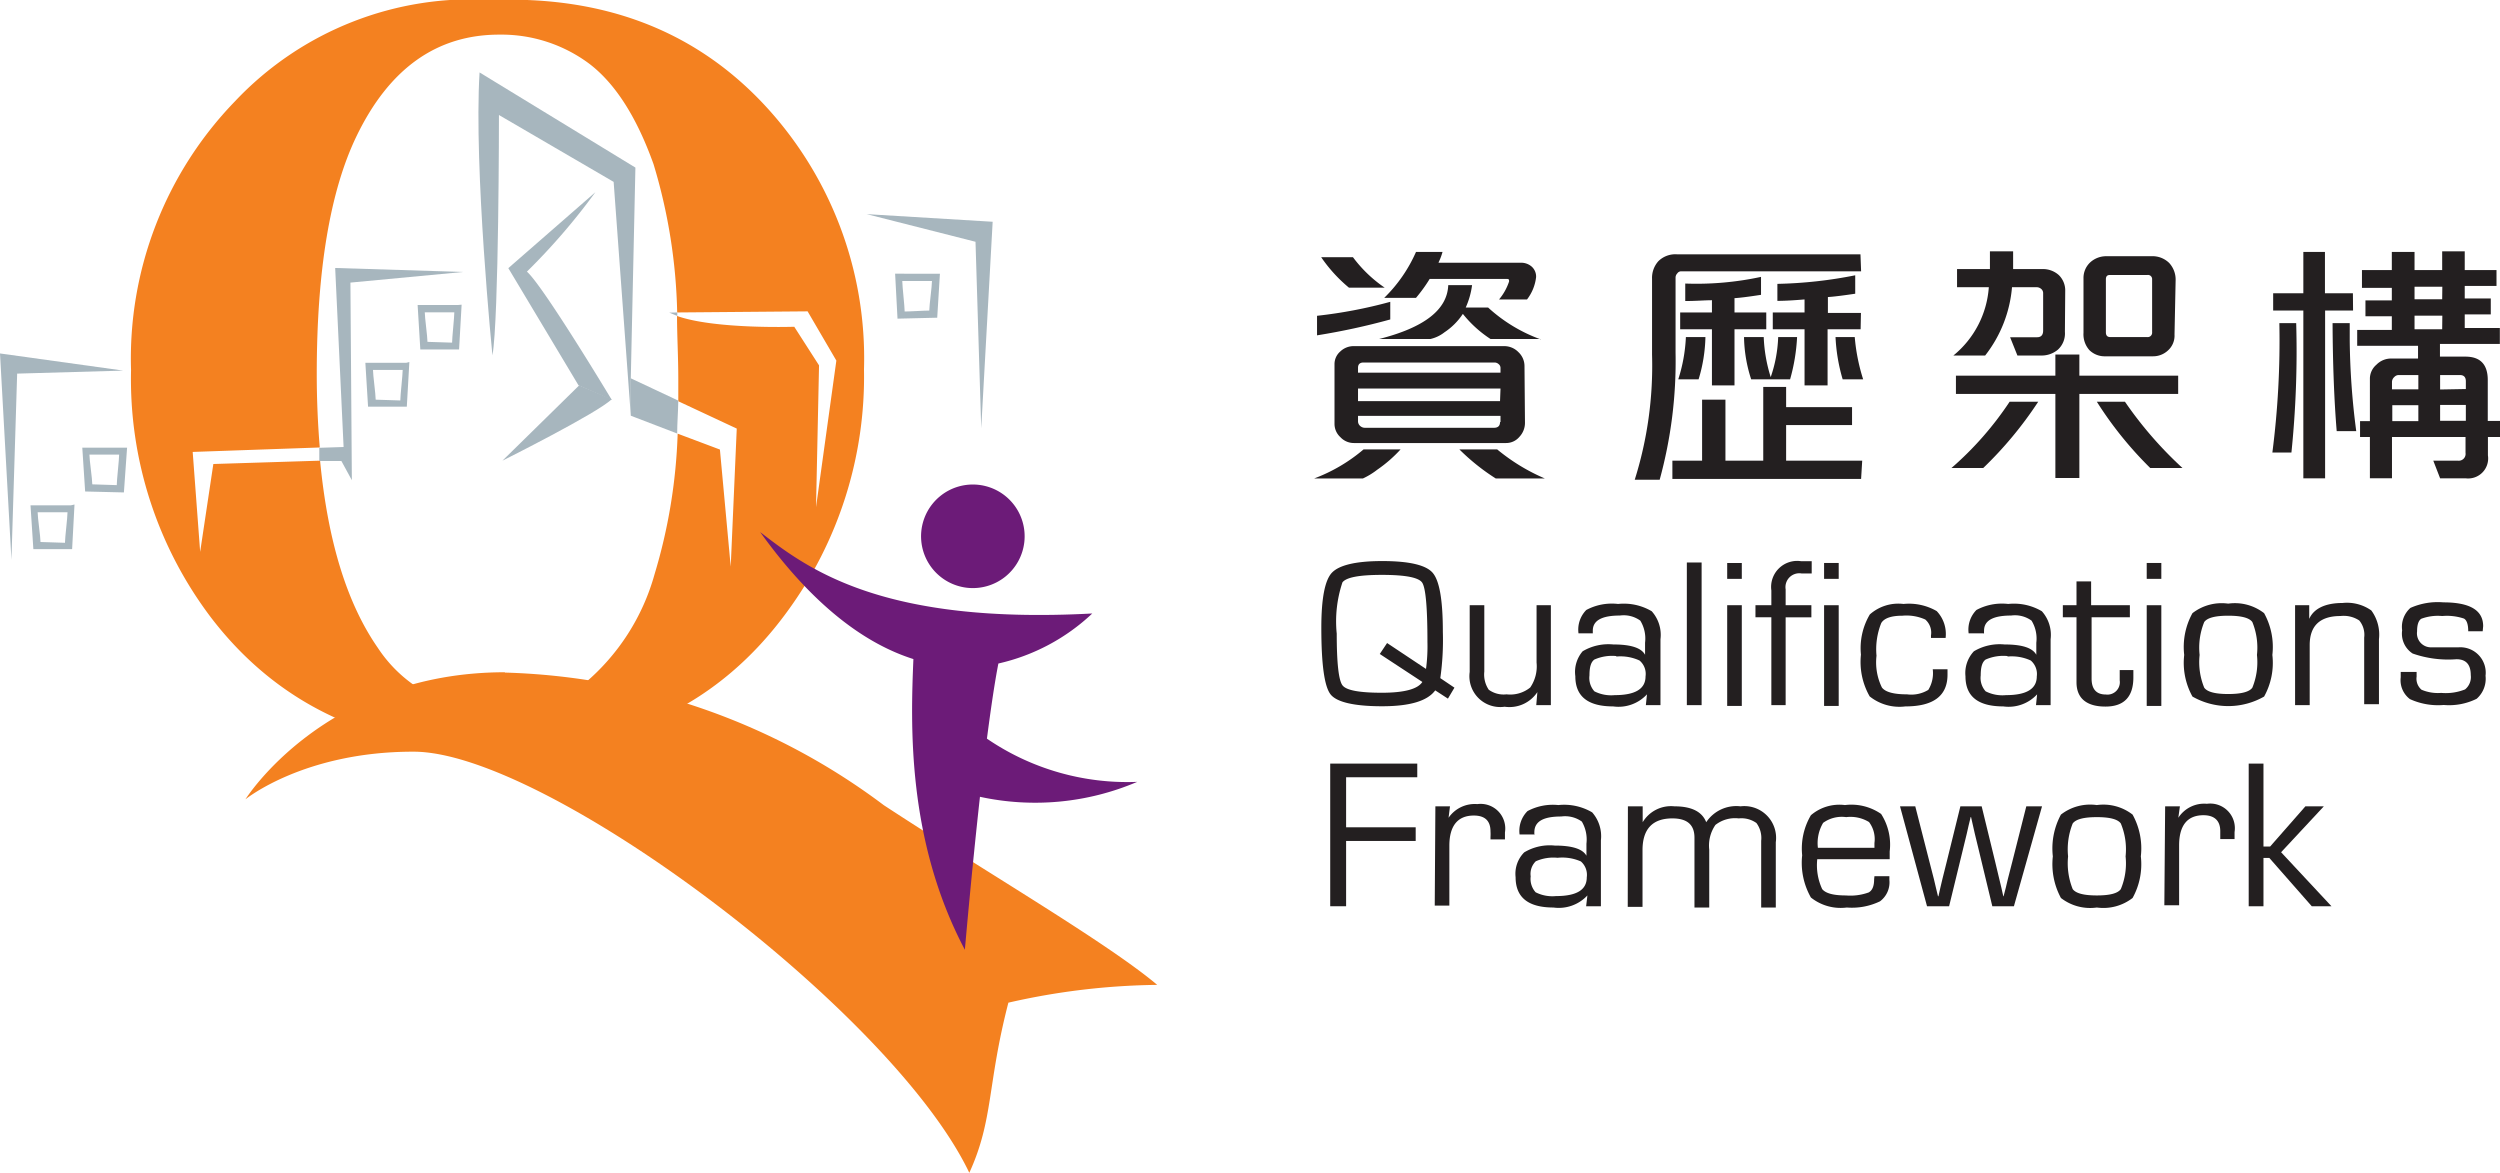 <svg xmlns="http://www.w3.org/2000/svg" viewBox="0 0 157.38 73.83"><defs><style>.cls-1{fill:#231f20;}.cls-2{fill:#f48120;}.cls-3{fill:#6c1b78;}.cls-4{fill:#a7b6be;}</style></defs><g id="Layer_2" data-name="Layer 2"><g id="Layer_1-2" data-name="Layer 1"><path class="cls-1" d="M91.56,43.29l-.41.69-.8-.52c-.49.67-1.6,1-3.34,1s-2.86-.25-3.25-.75-.58-1.9-.58-4.19c0-1.83.22-3,.67-3.47s1.49-.73,3.16-.73,2.75.24,3.18.74.64,1.73.64,3.71a17,17,0,0,1-.16,2.92Zm-4.7-2.12.46-.69,2.45,1.63a10.76,10.76,0,0,0,.09-1.7c0-2.16-.11-3.4-.33-3.73s-1.07-.49-2.53-.49-2.25.16-2.49.47a7.73,7.73,0,0,0-.36,3.23c0,1.85.12,2.93.36,3.25s1.07.47,2.48.47,2.26-.23,2.55-.68Z"/><path class="cls-1" d="M97.63,38.1v6.29h-.92l.07-.82,0,0a2.11,2.11,0,0,1-2.06.92,1.94,1.94,0,0,1-2.2-2.19V38.1h.92v4.18a1.71,1.71,0,0,0,.28,1.14,1.6,1.6,0,0,0,1.12.29,2,2,0,0,0,1.49-.43,2.35,2.35,0,0,0,.4-1.57V38.1Z"/><path class="cls-1" d="M100.28,39.87h-.91a1.76,1.76,0,0,1,.49-1.47,3.4,3.4,0,0,1,2-.38,3.45,3.45,0,0,1,2.12.46,2.23,2.23,0,0,1,.55,1.76v4.15h-.92l.07-.68h0a2.44,2.44,0,0,1-2.13.76c-1.59,0-2.38-.63-2.38-1.9A2,2,0,0,1,99.63,41a3.17,3.17,0,0,1,1.93-.43c1.1,0,1.76.21,2,.65h0v-.76a2.16,2.16,0,0,0-.3-1.39,1.78,1.78,0,0,0-1.29-.32c-1.13,0-1.7.31-1.7.95,0,0,0,.09,0,.18m1.48,1.42a2.76,2.76,0,0,0-1.38.22c-.21.15-.31.46-.31,1a1.26,1.26,0,0,0,.31,1,2.32,2.32,0,0,0,1.28.24c1.29,0,1.94-.39,1.94-1.18a1.1,1.1,0,0,0-.38-1,2.87,2.87,0,0,0-1.46-.25"/><rect class="cls-1" x="106.19" y="35.41" width="0.93" height="8.98"/><path class="cls-1" d="M109.65,36.44h-.92v-1h.92Zm0,8h-.92V38.1h.92Z"/><path class="cls-1" d="M111.51,44.39V38.86h-1V38.1h1v-.93a1.64,1.64,0,0,1,1.88-1.84l.66,0v.77c-.29,0-.51,0-.64,0a.87.87,0,0,0-1,1v1h1.62v.76h-1.62v5.53Z"/><path class="cls-1" d="M115.75,36.44h-.92v-1h.92Zm0,8h-.92V38.1h.92Z"/><path class="cls-1" d="M121.68,42.13h.92l0,.34c0,1.33-.88,2-2.65,2a3,3,0,0,1-2.25-.63,4.37,4.37,0,0,1-.55-2.63,4.15,4.15,0,0,1,.56-2.53,2.7,2.7,0,0,1,2.12-.66,3.49,3.49,0,0,1,2.09.45,2.09,2.09,0,0,1,.56,1.69h-.92V40a1.1,1.1,0,0,0-.36-1,2.89,2.89,0,0,0-1.44-.24c-.69,0-1.14.15-1.33.46a4.42,4.42,0,0,0-.3,2.06,3.6,3.6,0,0,0,.34,2c.22.29.75.43,1.58.43a2.06,2.06,0,0,0,1.34-.28,2,2,0,0,0,.28-1.3"/><path class="cls-1" d="M124.84,39.87h-.91a1.76,1.76,0,0,1,.49-1.47,3.4,3.4,0,0,1,2-.38,3.45,3.45,0,0,1,2.12.46,2.23,2.23,0,0,1,.55,1.76v4.15h-.92l.07-.68h0a2.44,2.44,0,0,1-2.13.76c-1.59,0-2.38-.63-2.38-1.9a2,2,0,0,1,.53-1.57,3.17,3.17,0,0,1,1.93-.43c1.1,0,1.76.21,2,.65h0v-.76a2.16,2.16,0,0,0-.3-1.39,1.78,1.78,0,0,0-1.29-.32c-1.13,0-1.7.31-1.7.95a1.53,1.53,0,0,0,0,.18m1.48,1.42a2.76,2.76,0,0,0-1.38.22c-.21.15-.31.46-.31,1a1.26,1.26,0,0,0,.31,1,2.32,2.32,0,0,0,1.28.24c1.29,0,1.94-.39,1.94-1.18a1.12,1.12,0,0,0-.38-1,2.87,2.87,0,0,0-1.46-.25"/><path class="cls-1" d="M134.08,38.1v.76h-2.41v3.86c0,.66.3,1,.89,1a.78.78,0,0,0,.88-.89v-.3l0-.35h.86v.46c0,1.23-.59,1.84-1.76,1.84s-1.82-.51-1.82-1.53V38.86h-.86V38.1h.86V36.6h.92v1.5Z"/><path class="cls-1" d="M136.06,36.44h-.92v-1h.92Zm0,8h-.92V38.1h.92Z"/><path class="cls-1" d="M140.27,38a3,3,0,0,1,2.26.6,4.39,4.39,0,0,1,.52,2.63,4.37,4.37,0,0,1-.52,2.62,4.54,4.54,0,0,1-4.51,0,4.37,4.37,0,0,1-.52-2.62,4.39,4.39,0,0,1,.52-2.63,3,3,0,0,1,2.25-.6m0,.76c-.81,0-1.32.13-1.51.4a4.26,4.26,0,0,0-.29,2.07,4.24,4.24,0,0,0,.29,2.06c.19.27.7.4,1.51.4s1.33-.13,1.52-.4a4.24,4.24,0,0,0,.29-2.06,4.26,4.26,0,0,0-.29-2.07c-.19-.27-.7-.4-1.52-.4"/><path class="cls-1" d="M144.48,38.1h.89l0,.86,0,0c.28-.64,1-1,2.09-1a2.65,2.65,0,0,1,1.82.47,2.57,2.57,0,0,1,.48,1.81v4.09h-.93V40.14a1.41,1.41,0,0,0-.31-1.08,1.78,1.78,0,0,0-1.18-.28c-1.29,0-1.94.61-1.94,1.83v3.78h-.92Z"/><path class="cls-1" d="M156.29,39.74h-.91c0-.43-.09-.7-.27-.8a3.39,3.39,0,0,0-1.37-.16,3,3,0,0,0-1.31.17c-.18.11-.27.38-.27.8a.88.88,0,0,0,.92,1l.75,0,.94,0a1.6,1.6,0,0,1,1.7,1.79,1.68,1.68,0,0,1-.56,1.45,3.91,3.91,0,0,1-2.07.39,4.27,4.27,0,0,1-2.13-.37,1.49,1.49,0,0,1-.58-1.37v-.34h1v.3a.91.91,0,0,0,.31.82,2.64,2.64,0,0,0,1.24.2,3.27,3.27,0,0,0,1.5-.22,1,1,0,0,0,.36-.9q0-1-.9-1a6.77,6.77,0,0,1-2.76-.36,1.49,1.49,0,0,1-.66-1.46,1.6,1.6,0,0,1,.52-1.41,4.22,4.22,0,0,1,2.08-.35c1.67,0,2.5.5,2.5,1.5Z"/><polygon class="cls-1" points="84.74 48.93 84.74 52.08 89.12 52.08 89.12 52.94 84.74 52.94 84.74 57.05 83.74 57.05 83.74 48.07 89.22 48.07 89.22 48.93 84.74 48.93"/><path class="cls-1" d="M90.36,50.76h.92l-.09.72,0,0A2,2,0,0,1,93,50.62a1.55,1.55,0,0,1,1.74,1.78l0,.44h-.91l0-.16a2.69,2.69,0,0,0,0-.34q0-1-1.05-1c-1,0-1.54.63-1.54,1.9v3.77h-.92Z"/><path class="cls-1" d="M96.57,52.53h-.91a1.76,1.76,0,0,1,.5-1.47,3.38,3.38,0,0,1,1.94-.38,3.48,3.48,0,0,1,2.13.46,2.27,2.27,0,0,1,.55,1.76v4.15h-.93l.08-.68h0a2.46,2.46,0,0,1-2.14.76c-1.58,0-2.38-.63-2.38-1.91a1.91,1.91,0,0,1,.54-1.56,3.12,3.12,0,0,1,1.92-.43c1.1,0,1.76.21,2,.64h0v-.76a2.24,2.24,0,0,0-.29-1.39,1.81,1.81,0,0,0-1.3-.32c-1.13,0-1.69.31-1.69,1v.18M98.05,54a2.71,2.71,0,0,0-1.37.22,1.11,1.11,0,0,0-.32.95,1.26,1.26,0,0,0,.31,1,2.32,2.32,0,0,0,1.28.24c1.3,0,1.94-.39,1.94-1.18a1.12,1.12,0,0,0-.37-1A2.89,2.89,0,0,0,98.05,54"/><path class="cls-1" d="M102.48,50.76h.93l0,1,0,0a2.08,2.08,0,0,1,2-1q1.61,0,2,1h0a2.27,2.27,0,0,1,2.16-1,2,2,0,0,1,2.22,2.26v4.11h-.92v-4.2a1.58,1.58,0,0,0-.3-1.12,1.63,1.63,0,0,0-1.11-.29,2,2,0,0,0-1.47.41,2.29,2.29,0,0,0-.39,1.56v3.64h-.93v-4.4c0-.81-.46-1.21-1.39-1.21-1.26,0-1.88.68-1.88,2v3.57h-.93Z"/><path class="cls-1" d="M118,55.16h.94v.23a1.49,1.49,0,0,1-.59,1.35,4.07,4.07,0,0,1-2.09.39A3,3,0,0,1,114,56.5a4.42,4.42,0,0,1-.55-2.66,4.13,4.13,0,0,1,.55-2.52,2.75,2.75,0,0,1,2.14-.64,3.29,3.29,0,0,1,2.28.56,3.57,3.57,0,0,1,.54,2.36v.49H114.4a3.56,3.56,0,0,0,.31,1.88c.22.27.71.4,1.49.4a3.38,3.38,0,0,0,1.44-.19c.23-.13.34-.4.34-.83Zm0-1.79v-.3a1.79,1.79,0,0,0-.34-1.32,2.24,2.24,0,0,0-1.44-.31,2,2,0,0,0-1.45.36,2.5,2.5,0,0,0-.33,1.57Z"/><polygon class="cls-1" points="128.55 50.76 126.78 57.05 125.42 57.05 124.58 53.56 124.32 52.49 124.2 51.96 124.08 51.43 124.06 51.43 123.93 51.96 123.81 52.49 123.55 53.56 122.7 57.05 121.31 57.05 119.61 50.76 120.57 50.76 121.46 54.24 121.74 55.33 121.87 55.88 122 56.42 122.03 56.42 122.15 55.88 122.28 55.33 122.55 54.25 123.41 50.76 124.75 50.76 125.6 54.25 125.86 55.34 125.99 55.88 126.11 56.42 126.13 56.42 126.27 55.88 126.4 55.33 126.68 54.24 127.56 50.76 128.55 50.76"/><path class="cls-1" d="M132,50.68a3,3,0,0,1,2.25.6,4.39,4.39,0,0,1,.52,2.63,4.37,4.37,0,0,1-.52,2.62,3,3,0,0,1-2.25.6,3,3,0,0,1-2.26-.6,4.47,4.47,0,0,1-.51-2.62,4.48,4.48,0,0,1,.51-2.63,3,3,0,0,1,2.26-.6m0,.76c-.82,0-1.32.13-1.52.4a4.39,4.39,0,0,0-.29,2.07,4.37,4.37,0,0,0,.29,2.06c.2.27.7.4,1.52.4s1.32-.13,1.51-.4a4.19,4.19,0,0,0,.3-2.06,4.22,4.22,0,0,0-.3-2.07c-.19-.27-.7-.4-1.51-.4"/><path class="cls-1" d="M136.3,50.76h.93l-.1.72,0,0a1.94,1.94,0,0,1,1.8-.88,1.55,1.55,0,0,1,1.74,1.78l0,.44h-.9l0-.16c0-.17,0-.28,0-.34,0-.64-.35-1-1.06-1-1,0-1.53.63-1.53,1.9v3.77h-.93Z"/><polygon class="cls-1" points="142.49 48.07 142.49 53.29 142.91 53.29 145.13 50.76 146.29 50.76 143.6 53.65 146.77 57.05 145.53 57.05 142.86 54.01 142.49 54.01 142.49 57.05 141.56 57.05 141.56 48.07 142.49 48.07"/><path class="cls-1" d="M88.17,28.29a8.55,8.55,0,0,1-1.47,1.28,4.65,4.65,0,0,1-.9.55H82.73a10.44,10.44,0,0,0,3.11-1.83Zm-.65-8.18a42.3,42.3,0,0,1-4.61,1V19.88A29.59,29.59,0,0,0,87.52,19Zm-.39-2H84.92a9.3,9.3,0,0,1-1.75-1.92h2a8.36,8.36,0,0,0,2,1.92M96,26.61a1.28,1.28,0,0,1-.35.89,1.09,1.09,0,0,1-.85.39H85.23a1.16,1.16,0,0,1-.85-.37,1.13,1.13,0,0,1-.37-.85V22.93a1.05,1.05,0,0,1,.36-.8,1.21,1.21,0,0,1,.88-.34h9.43a1.24,1.24,0,0,1,.91.38,1.2,1.2,0,0,1,.38.88Zm-1.54-3.15v-.31a.31.31,0,0,0-.12-.23.39.39,0,0,0-.26-.1H85.84c-.23,0-.35.11-.35.33v.31Zm0,1H85.49v.79h8.94Zm0,2.11v-.39H85.49v.36a.39.39,0,0,0,.13.27.44.44,0,0,0,.3.12h8.13c.25,0,.38-.12.38-.36M97,21.34H93.83a7.34,7.34,0,0,1-1.74-1.58,4.13,4.13,0,0,1-1.16,1.16,2.23,2.23,0,0,1-.88.42H86.82c2.84-.72,4.29-1.84,4.35-3.39h1.5a5,5,0,0,1-.4,1.41h1.41a9.84,9.84,0,0,0,3.3,2m-6.41-4.82h5.17a1,1,0,0,1,.69.25.84.84,0,0,1,.27.66,2.83,2.83,0,0,1-.57,1.4H94.37A3.46,3.46,0,0,0,95,17.72c0-.11,0-.16-.14-.16H90a9.5,9.5,0,0,1-.86,1.19h-2a9.21,9.21,0,0,0,2-2.89h1.67a3.78,3.78,0,0,1-.25.66m6.66,13.6H94.16a13.44,13.44,0,0,1-2.29-1.83h2.38a12.18,12.18,0,0,0,3,1.83"/><path class="cls-1" d="M117.16,17.08H105.82a.29.29,0,0,0-.23.13.38.38,0,0,0-.11.25V22.2a28.2,28.2,0,0,1-1,8h-1.57A23.94,23.94,0,0,0,104,22.33V17.55a1.57,1.57,0,0,1,.4-1.11,1.52,1.52,0,0,1,1.17-.43h11.55Zm0,13.07H105.28V29h1.87V25.16h1.47V29H111V24.36h1.44v1.27h4.15v1.13h-4.15V29h4.79Zm-9.8-8.93a9.8,9.8,0,0,1-.43,2.66h-1.28a10.11,10.11,0,0,0,.48-2.66Zm3.83-.49h-2v3.53h-1.42V20.73h-2V19.67h2V18.9c-.46,0-1,.05-1.68.05v-1.1a19.26,19.26,0,0,0,4.77-.42v1.13c-.78.12-1.33.19-1.67.21v.9h2Zm1.94.49a11.83,11.83,0,0,1-.44,2.66h-2.45a9,9,0,0,1-.45-2.66h1.24a9.53,9.53,0,0,0,.44,2.52,8.56,8.56,0,0,0,.47-2.52Zm4-.49h-2.08v3.53H113.6V20.73h-2V19.67h2v-.82q-1.06.09-1.71.09V17.87a27.71,27.71,0,0,0,4.9-.54v1.16c-.81.12-1.38.19-1.72.21v1h2.08Zm.18,3.15H116a11.14,11.14,0,0,1-.45-2.66h1.21a12,12,0,0,0,.53,2.66"/><path class="cls-1" d="M128.31,25.29a24.1,24.1,0,0,1-3.46,4.17h-2a20.53,20.53,0,0,0,3.66-4.17Zm1.68-4.4a1.38,1.38,0,0,1-.44,1.12,1.59,1.59,0,0,1-1.08.37H127l-.46-1.15h1.7c.25,0,.38-.14.38-.42V18.44a.35.35,0,0,0-.12-.25.45.45,0,0,0-.28-.11h-1.56a8.07,8.07,0,0,1-1.69,4.3h-2a6.09,6.09,0,0,0,2.23-4.3h-2V16.94h2.07V15.82h1.46v1.12h1.81a1.49,1.49,0,0,1,1.07.38,1.35,1.35,0,0,1,.4,1Zm7.13,3.91H130.9v5.29h-1.51V24.8h-6.26V23.65h6.26V22.32h1.51v1.33h6.22Zm-.23-3.74a1.25,1.25,0,0,1-.41,1,1.37,1.37,0,0,1-.95.37h-3a1.37,1.37,0,0,1-1-.39,1.49,1.49,0,0,1-.37-1.08V17.52a1.34,1.34,0,0,1,.42-1,1.49,1.49,0,0,1,1.06-.39h2.78a1.5,1.5,0,0,1,1.13.42,1.54,1.54,0,0,1,.41,1.1Zm.47,8.4h-2A23.43,23.43,0,0,1,132,25.29h1.77a24.42,24.42,0,0,0,3.62,4.17m-1.91-8.55V17.59a.26.26,0,0,0-.29-.28h-2.37c-.17,0-.25.09-.25.27v3.34c0,.2.09.3.28.3h2.32a.28.28,0,0,0,.31-.31"/><path class="cls-1" d="M144.55,20.34a62.55,62.55,0,0,1-.3,8.15h-1.2a55.1,55.1,0,0,0,.44-8.15Zm3.58-.79h-1.76V30.11H145V19.55H143.1V18.46H145v-2.6h1.36v2.6h1.76Zm.18,7.59H147.1q-.24-2.91-.26-6.8h1.08c0,.35,0,.72,0,1.08a46.76,46.76,0,0,0,.41,5.72m9.07.37h-.78v1.16a1.26,1.26,0,0,1-1.41,1.44h-1.6L153.18,29h1.55a.43.43,0,0,0,.48-.49v-1h-4.63v2.6h-1.39v-2.6h-.62v-1h.62V23.8a1.16,1.16,0,0,1,.41-.84,1.29,1.29,0,0,1,.93-.39h1.69v-.8h-3.83v-1h2.18v-.86h-1.66v-1h1.66v-.79h-1.88V17h1.88V15.86H152V17h1.74V15.82h1.42V17h2v1h-2v.79h1.64v1h-1.64v.86h2.21v1h-3.77v.8h1.6c.94,0,1.41.49,1.41,1.48V26.5h.78Zm-5.16-3v-.9H151a.38.38,0,0,0-.28.13.42.42,0,0,0-.14.32v.45Zm0,1h-1.64v1h1.64Zm1.51-7.46H152v.79h1.74Zm0,1.82H152v.86h1.74Zm1.48,4.62V24c0-.26-.13-.39-.37-.39h-1.25v.91Zm0,1h-1.62v1h1.62Z"/><path class="cls-2" d="M47.9,6.37Q41.41-.38,31,0a20.44,20.44,0,0,0-16.2,6.37A23.26,23.26,0,0,0,8.25,23.3a24.85,24.85,0,0,0,5.06,15.61q6.4,8.33,18.14,8.33t18.1-8.73a25,25,0,0,0,4.84-15.25A23.39,23.39,0,0,0,47.9,6.37M50,20.57s-5,.17-7.38-.68c0,1.24.08,2.56.08,4,0,.47,0,.92,0,1.37l3.68,1.72L46,35.67l-.68-7.37-2.66-1a34.35,34.35,0,0,1-1.46,8.87A13.82,13.82,0,0,1,36.82,43a8.76,8.76,0,0,1-5.47,1.69,8.68,8.68,0,0,1-7.56-3.9C21.85,38,20.64,34.1,20.15,29l-6.72.21-.83,5.53-.47-6.29,8-.28c-.12-1.45-.19-3-.19-4.61q0-9.81,2.51-15,3.09-6.39,9-6.38A9.25,9.25,0,0,1,37.08,4q2.46,1.86,4.06,6.33a34.6,34.6,0,0,1,1.49,9.34l8.21-.07,1.81,3.1-1.28,9.23L51.56,23Z"/><path class="cls-2" d="M31.78,42.34a41.61,41.61,0,0,1,23.86,8.35C62,54.86,69.68,59.33,72.85,62a44,44,0,0,0-9.37,1.12c-1.34,5.16-.93,7.37-2.46,10.71C56.16,63.64,34.33,47.27,26,47.32c-6.88,0-10.55,3-10.55,3s5-8,16.34-8"/><path class="cls-3" d="M60.87,37A3.26,3.26,0,1,0,58,33.43,3.26,3.26,0,0,0,60.87,37m1.26,9.49c.24-1.84.48-3.5.72-4.72a12.69,12.69,0,0,0,5.91-3.15c-13.18.71-17.87-2.77-20.91-5.13,3.42,4.76,6.72,7.07,9.65,8-.17,4.12-.42,11.38,3.24,18.3,0,0,.41-4.76.95-9.63a16.36,16.36,0,0,0,9.9-.94,15.64,15.64,0,0,1-9.46-2.72"/><path class="cls-4" d="M4.47,31.81H1.92l.18,2.76,2.44,0,.15-2.81Zm-.22.44c0,.34-.16,1.59-.16,1.92-.32,0-1.22-.05-1.54-.05,0-.33-.18-1.53-.18-1.87Z"/><path class="cls-4" d="M28.83,19.2H26.29L26.46,22,28.9,22l.16-2.82Zm-.23.46c0,.33-.14,1.58-.14,1.91-.33,0-1.22-.05-1.55-.05,0-.33-.17-1.53-.17-1.86Z"/><path class="cls-4" d="M25.57,22.84H23l.17,2.76,2.44,0,.16-2.81Zm-.22.45c0,.32-.15,1.59-.15,1.92-.33,0-1.22-.05-1.55-.05,0-.34-.17-1.55-.17-1.87Z"/><path class="cls-4" d="M7.72,28.18H5.18l.18,2.76L7.8,31,8,28.18Zm-.22.44c0,.33-.15,1.59-.15,1.92-.32,0-1.21-.05-1.54-.05,0-.33-.18-1.54-.18-1.87Z"/><polygon class="cls-4" points="7.76 23.33 0 22.25 0.72 35.24 1.08 23.52 7.76 23.33"/><path class="cls-4" d="M56.35,17.24l.15,2.82L59,20l.17-2.77H56.35Zm2.32.45c0,.33-.17,1.54-.17,1.86-.33,0-1.22.06-1.55.06,0-.33-.15-1.59-.15-1.92Z"/><polygon class="cls-4" points="54.56 13.48 62.49 13.96 61.77 26.96 61.41 15.22 54.56 13.48"/><path class="cls-4" d="M36.46,24.26,31.63,29s6-3,6.88-3.87"/><path class="cls-4" d="M38.51,25.17S34.2,18,33.17,17.1a40.28,40.28,0,0,0,4.31-5L32,16.88l4.42,7.38"/><path class="cls-4" d="M30.19,4.56c-.37,6,.81,17.81.81,17.81.41-2.28.41-15.13.41-15.13l7.22,4.21,1.08,14.72V23.81l0,0L40,10.55Z"/><path class="cls-4" d="M39.71,26.17l2.92,1.12c0-.67.06-1.36.07-2.07l-3-1.41Z"/><path class="cls-4" d="M22.15,30.23l-.09-12.44,7.1-.67-8.06-.25.53,11.27-1.53.05c0,.28,0,.56,0,.83l1.39,0Z"/><path class="cls-4" d="M42.13,19.68l.51.21a1.62,1.62,0,0,1,0-.22Z"/></g></g></svg>